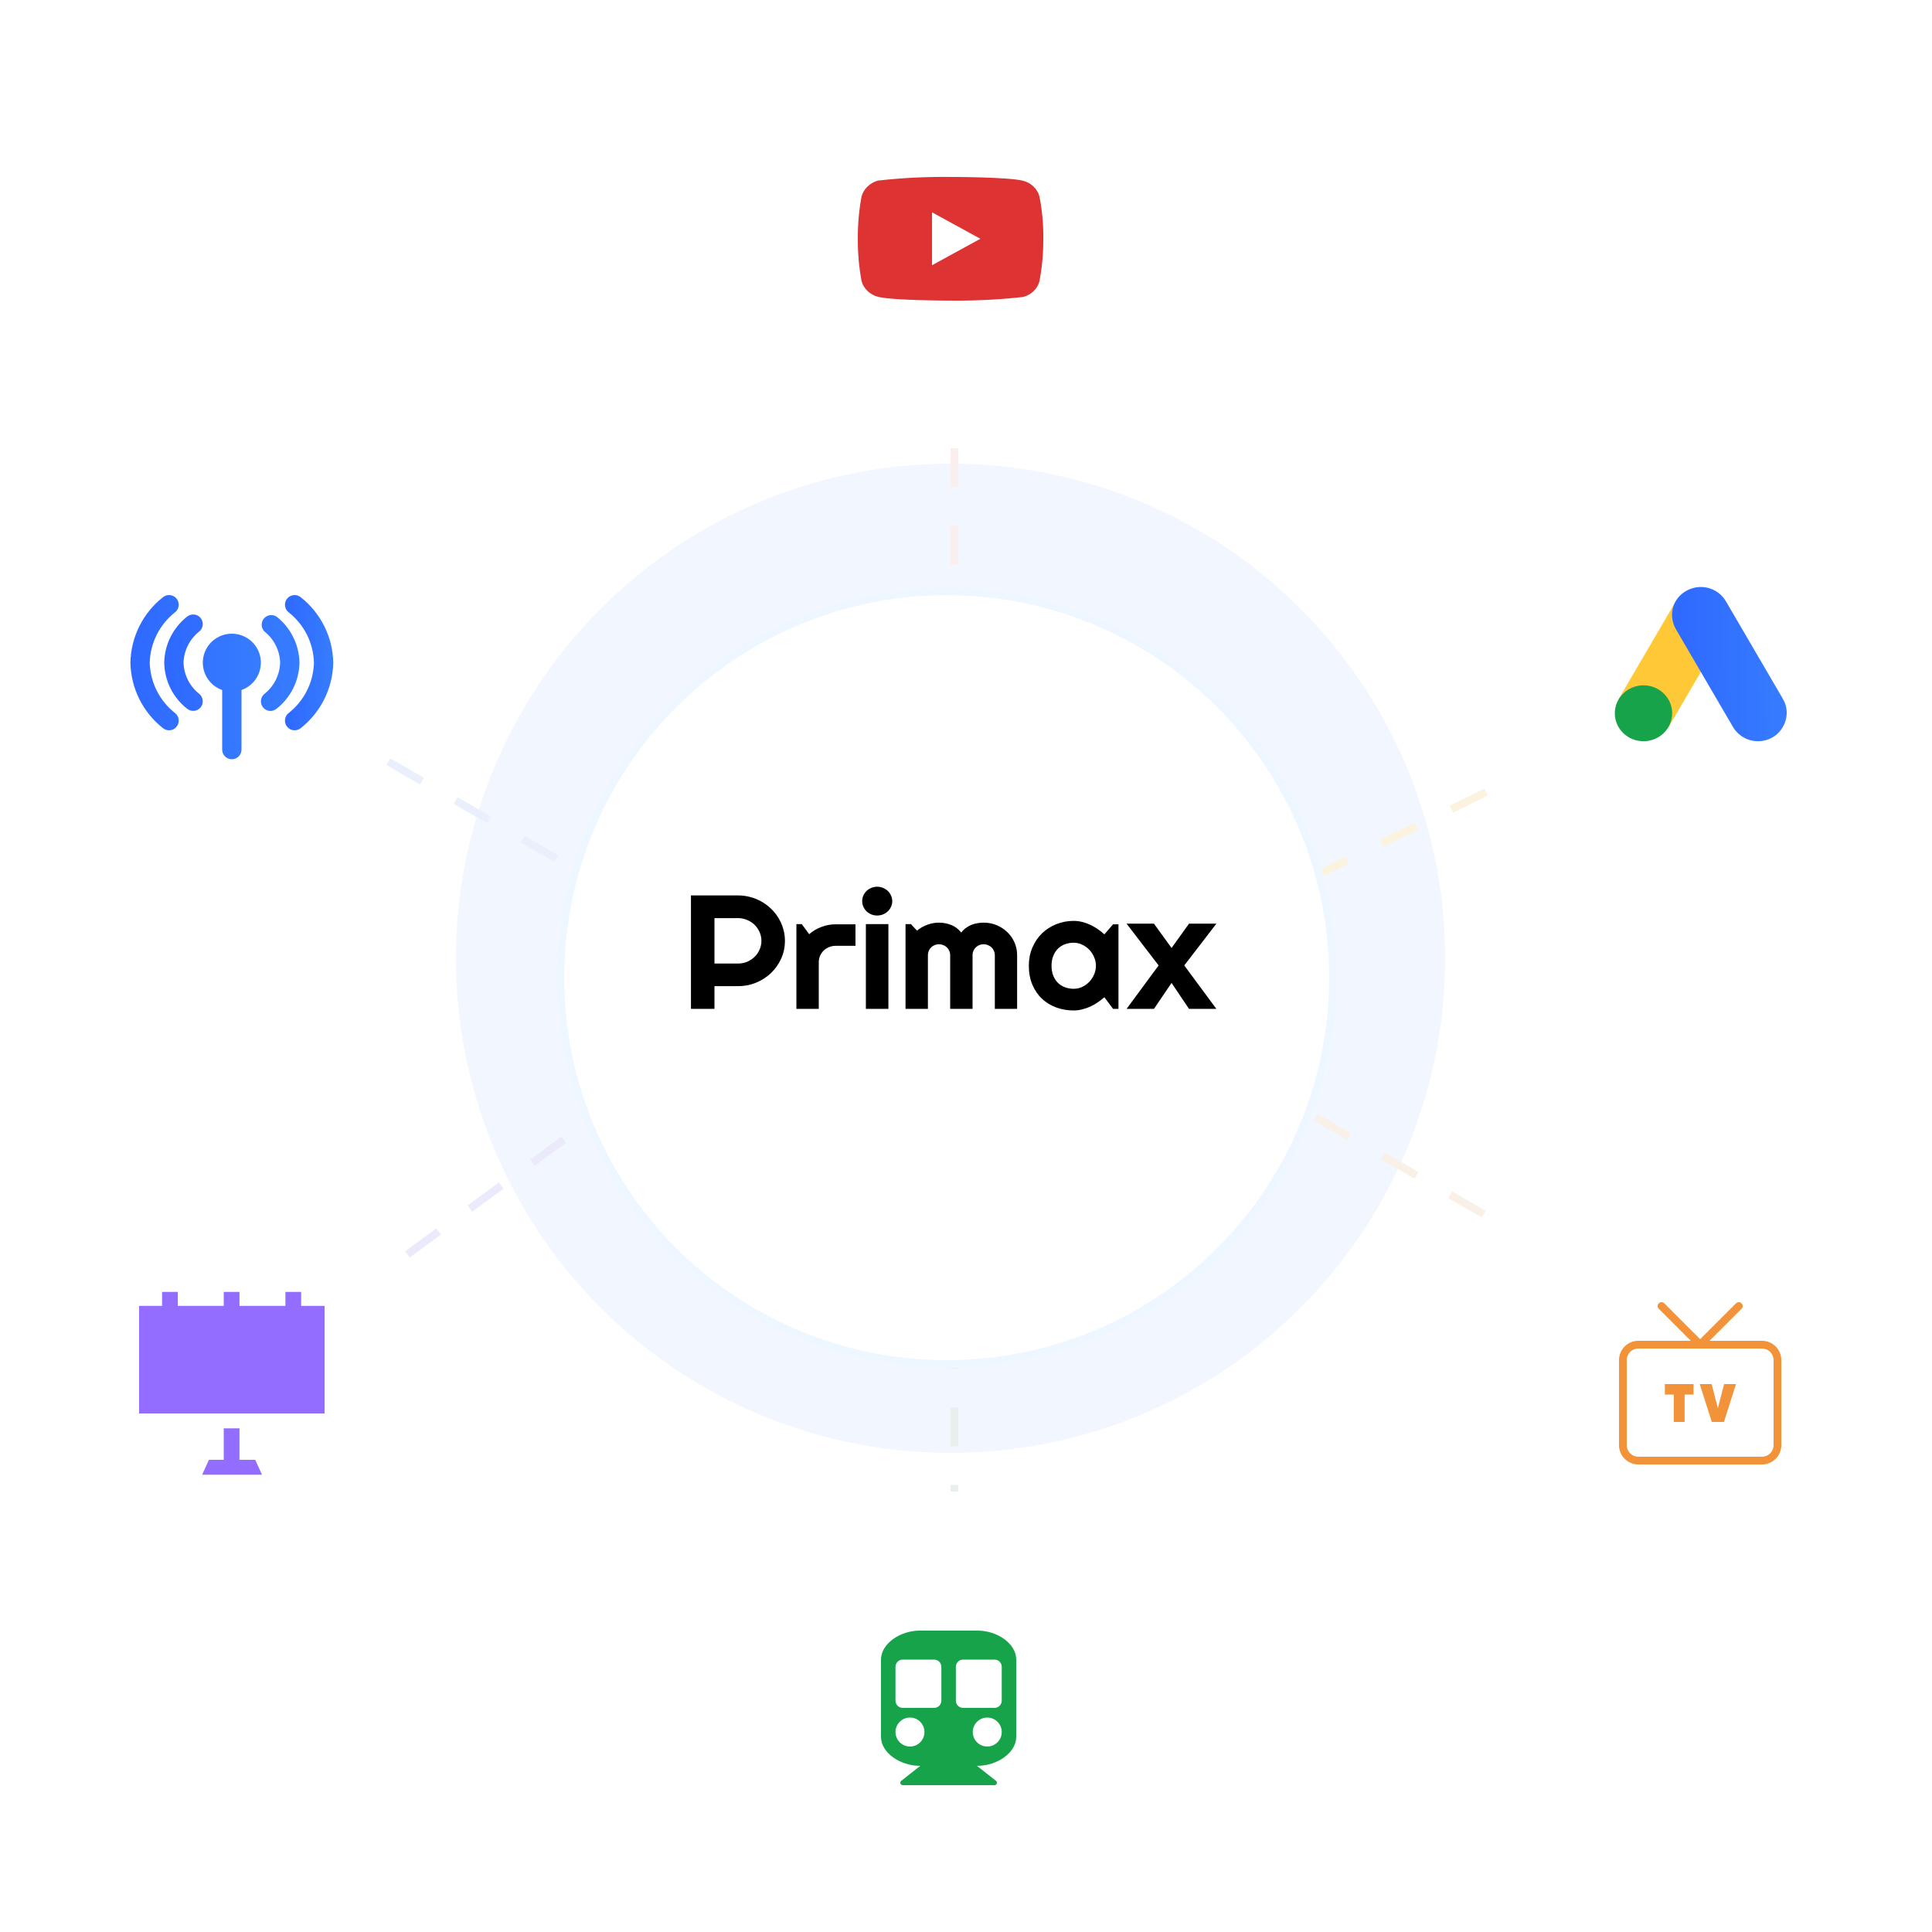 <svg width="498" height="498" viewBox="0 0 498 498" fill="none" xmlns="http://www.w3.org/2000/svg">
<ellipse cx="245.016" cy="247.008" rx="127.488" ry="127.488" fill="#F2F6FF"/>
<rect x="5.976" y="302.784" width="107.156" height="107.156" rx="34.069" fill="white"/>
<path fill-rule="evenodd" clip-rule="evenodd" d="M45.834 333.012H41.773V336.609H35.855V364.343H83.663V336.609H77.629V333.012H73.567V336.609H61.732V333.012H57.67V336.609H45.834V333.012ZM61.732 368.172H57.67V376.295H53.843L52.103 380.124H67.536L65.795 376.295H61.732V368.172Z" fill="#936DFF"/>
<rect x="191.232" y="384.456" width="107.156" height="107.156" rx="34.069" fill="white"/>
<g clip-path="url(#clip0_1206_10143)">
<rect width="34.86" height="39.84" transform="translate(227.089 420.312)" fill="white"/>
<path d="M261.949 427.782V447.702C261.949 451.734 257.154 455.172 251.832 455.172L256.732 459.041C257.195 459.406 256.935 460.152 256.346 460.152H232.691C232.102 460.152 231.844 459.405 232.306 459.041L237.206 455.172C231.899 455.172 227.089 451.745 227.089 447.702V427.782C227.089 423.656 232.069 420.312 237.049 420.312H251.989C257.047 420.312 261.949 423.656 261.949 427.782ZM242.651 438.365V429.65C242.651 428.618 241.815 427.782 240.784 427.782H232.691C231.66 427.782 230.824 428.618 230.824 429.65V438.365C230.824 439.396 231.66 440.232 232.691 440.232H240.784C241.815 440.232 242.651 439.396 242.651 438.365ZM258.214 438.365V429.65C258.214 428.618 257.378 427.782 256.346 427.782H248.254C247.222 427.782 246.386 428.618 246.386 429.65V438.365C246.386 439.396 247.222 440.232 248.254 440.232H256.346C257.378 440.232 258.214 439.396 258.214 438.365ZM254.479 442.722C252.416 442.722 250.744 444.394 250.744 446.457C250.744 448.52 252.416 450.192 254.479 450.192C256.542 450.192 258.214 448.52 258.214 446.457C258.214 444.394 256.542 442.722 254.479 442.722ZM234.559 442.722C232.496 442.722 230.824 444.394 230.824 446.457C230.824 448.52 232.496 450.192 234.559 450.192C236.622 450.192 238.294 448.52 238.294 446.457C238.294 444.394 236.622 442.722 234.559 442.722Z" fill="#16A34A"/>
</g>
<rect x="384.456" y="302.784" width="107.156" height="107.156" rx="34.069" fill="white"/>
<rect width="47.808" height="47.808" transform="translate(414.336 332.664)" fill="white"/>
<path d="M454.176 346.608H422.304C420.104 346.608 418.32 348.392 418.32 350.592V372.504C418.32 374.704 420.104 376.488 422.304 376.488H454.176C456.377 376.488 458.16 374.704 458.16 372.504V350.592C458.16 348.392 456.377 346.608 454.176 346.608Z" stroke="#F29339" stroke-width="2" stroke-linecap="round" stroke-linejoin="round"/>
<path d="M448.2 336.648L438.24 346.608L428.28 336.648" stroke="#F29339" stroke-width="2" stroke-linecap="round" stroke-linejoin="round"/>
<path d="M436.534 356.767V359.472H434.233V366.528H431.444V359.472H429.144V356.767H436.534Z" fill="#F29339"/>
<path d="M441.243 366.528L438.133 356.767H441.201L442.804 362.972L444.408 356.767H447.476L444.366 366.528H441.243Z" fill="#F29339"/>
<rect x="384.456" y="119.52" width="106.901" height="106.901" rx="33.988" fill="white"/>
<g clip-path="url(#clip1_1206_10143)">
<rect width="44.344" height="39.84" transform="translate(416.242 151.305)" fill="white"/>
<path d="M417.265 180.129L431.987 154.925C433.857 156.026 443.287 161.245 444.81 162.237L430.088 187.443C428.477 189.57 415.225 183.357 417.265 180.128V180.129V180.129Z" fill="#FFC837"/>
<path d="M459.559 180.129L444.836 154.926C442.778 151.501 438.346 150.256 434.705 152.279C431.064 154.302 429.955 158.66 432.013 162.238L446.736 187.444C448.794 190.867 453.227 192.112 456.867 190.089C460.349 188.066 461.617 183.554 459.559 180.132V180.129V180.129Z" fill="url(#paint0_linear_1206_10143)"/>
<path d="M423.632 191.063C427.714 191.063 431.022 187.837 431.022 183.857C431.022 179.877 427.714 176.65 423.632 176.65C419.551 176.65 416.242 179.877 416.242 183.857C416.242 187.837 419.551 191.063 423.632 191.063Z" fill="#16A34A"/>
</g>
<rect x="191.232" y="7.968" width="107.156" height="107.156" rx="34.069" fill="white"/>
<g clip-path="url(#clip2_1206_10143)">
<rect width="47.808" height="51.792" transform="translate(221.112 33.864)" fill="white"/>
<path d="M267.926 50.604C267.655 49.638 267.128 48.764 266.4 48.074C265.651 47.363 264.734 46.854 263.734 46.596C259.993 45.61 245.006 45.61 245.006 45.61C238.757 45.539 232.511 45.851 226.301 46.546C225.301 46.823 224.386 47.343 223.635 48.06C222.898 48.769 222.365 49.644 222.086 50.602C221.416 54.211 221.09 57.875 221.114 61.546C221.09 65.213 221.414 68.876 222.086 72.49C222.359 73.444 222.89 74.314 223.629 75.018C224.368 75.721 225.289 76.229 226.301 76.498C230.091 77.482 245.006 77.482 245.006 77.482C251.262 77.553 257.516 77.24 263.734 76.546C264.734 76.287 265.651 75.779 266.4 75.067C267.137 74.364 267.661 73.49 267.924 72.538C268.611 68.93 268.945 65.264 268.922 61.592C268.973 57.904 268.639 54.22 267.926 50.602V50.604ZM240.241 68.366V54.727L252.711 61.548L240.241 68.366Z" fill="#DD3333"/>
</g>
<rect x="5.976" y="119.52" width="106.901" height="106.901" rx="33.988" fill="white"/>
<rect width="59.76" height="59.76" transform="translate(29.88 143.424)" fill="white"/>
<path d="M59.76 163.344C57.996 163.341 56.288 163.963 54.938 165.099C53.589 166.235 52.685 167.813 52.387 169.551C52.088 171.29 52.415 173.078 53.309 174.599C54.203 176.12 55.606 177.275 57.27 177.861C57.258 178.002 57.258 178.143 57.27 178.284V193.224C57.27 193.884 57.533 194.518 57.999 194.985C58.467 195.452 59.1 195.714 59.76 195.714C60.421 195.714 61.054 195.452 61.521 194.985C61.988 194.518 62.25 193.884 62.25 193.224V178.284C62.262 178.143 62.262 178.002 62.25 177.861C63.914 177.275 65.318 176.12 66.212 174.599C67.105 173.078 67.432 171.29 67.134 169.551C66.836 167.813 65.932 166.235 64.582 165.099C63.233 163.963 61.524 163.341 59.76 163.344ZM38.595 170.814C38.663 168.293 39.288 165.818 40.424 163.567C41.561 161.316 43.181 159.343 45.169 157.791C45.677 157.369 45.997 156.761 46.058 156.103C46.118 155.445 45.915 154.789 45.492 154.28C45.283 154.029 45.026 153.821 44.737 153.668C44.447 153.516 44.13 153.422 43.804 153.392C43.146 153.331 42.49 153.534 41.982 153.957C39.428 155.973 37.353 158.531 35.906 161.446C34.459 164.361 33.677 167.561 33.615 170.814C33.677 174.068 34.459 177.267 35.906 180.182C37.353 183.097 39.428 185.655 41.982 187.671C42.233 187.881 42.524 188.038 42.837 188.135C43.149 188.232 43.478 188.267 43.804 188.237C44.13 188.207 44.447 188.113 44.737 187.96C45.026 187.808 45.283 187.599 45.492 187.348C45.702 187.096 45.859 186.805 45.956 186.493C46.053 186.18 46.088 185.851 46.058 185.525C46.028 185.199 45.934 184.882 45.781 184.593C45.629 184.303 45.421 184.046 45.169 183.837C43.181 182.285 41.561 180.313 40.424 178.061C39.288 175.81 38.663 173.335 38.595 170.814V170.814Z" fill="url(#paint1_linear_1206_10143)"/>
<path d="M71.314 158.962C70.804 158.623 70.188 158.484 69.583 158.571C68.977 158.657 68.425 158.964 68.031 159.432C67.637 159.9 67.429 160.496 67.447 161.107C67.464 161.719 67.706 162.302 68.126 162.747C69.357 163.71 70.361 164.932 71.066 166.326C71.772 167.72 72.162 169.252 72.21 170.814C72.162 172.376 71.772 173.908 71.066 175.303C70.361 176.697 69.357 177.919 68.126 178.882C67.741 179.211 67.466 179.65 67.337 180.141C67.208 180.631 67.231 181.149 67.405 181.625C67.578 182.102 67.892 182.514 68.306 182.807C68.72 183.1 69.213 183.259 69.72 183.264C70.305 183.258 70.869 183.047 71.314 182.667C73.11 181.25 74.57 179.452 75.586 177.402C76.602 175.352 77.15 173.102 77.19 170.814C77.15 168.527 76.602 166.276 75.586 164.227C74.57 162.177 73.11 160.378 71.314 158.962V158.962ZM51.693 159.261C51.267 158.762 50.663 158.452 50.011 158.396C49.358 158.34 48.71 158.543 48.206 158.962C46.41 160.378 44.951 162.177 43.934 164.227C42.918 166.276 42.37 168.527 42.33 170.814C42.37 173.102 42.918 175.352 43.934 177.402C44.951 179.452 46.41 181.25 48.206 182.667C48.71 183.085 49.358 183.289 50.011 183.233C50.663 183.177 51.267 182.866 51.693 182.368C52.111 181.864 52.315 181.216 52.258 180.563C52.203 179.911 51.892 179.307 51.394 178.882C50.163 177.919 49.16 176.697 48.454 175.303C47.748 173.908 47.358 172.376 47.31 170.814C47.358 169.252 47.748 167.72 48.454 166.326C49.16 164.932 50.163 163.71 51.394 162.747C51.892 162.322 52.203 161.717 52.258 161.065C52.315 160.412 52.111 159.764 51.693 159.261V159.261Z" fill="url(#paint2_linear_1206_10143)"/>
<path d="M77.538 153.957C77.286 153.748 76.996 153.59 76.683 153.493C76.37 153.396 76.041 153.361 75.715 153.392C75.389 153.422 75.073 153.516 74.783 153.668C74.493 153.821 74.236 154.029 74.027 154.28C73.818 154.532 73.66 154.823 73.563 155.136C73.466 155.448 73.432 155.777 73.462 156.103C73.492 156.429 73.586 156.746 73.738 157.036C73.891 157.325 74.099 157.582 74.351 157.791C76.339 159.343 77.959 161.316 79.095 163.567C80.232 165.818 80.856 168.293 80.924 170.814C80.856 173.335 80.232 175.81 79.095 178.061C77.959 180.313 76.339 182.285 74.351 183.837C73.842 184.259 73.522 184.867 73.462 185.525C73.401 186.184 73.604 186.839 74.027 187.348C74.45 187.856 75.057 188.176 75.715 188.237C76.374 188.297 77.029 188.094 77.538 187.671C80.092 185.655 82.167 183.097 83.614 180.182C85.06 177.267 85.843 174.068 85.904 170.814C85.843 167.561 85.06 164.361 83.614 161.446C82.167 158.531 80.092 155.973 77.538 153.957V153.957Z" fill="url(#paint3_linear_1206_10143)"/>
<line x1="246.016" y1="302.784" x2="246.016" y2="384.456" stroke="#E7F0EA" stroke-width="2" stroke-dasharray="10 10"/>
<line x1="246.016" y1="115.536" x2="246.016" y2="197.208" stroke="#FBEFED" stroke-width="2" stroke-dasharray="10 10"/>
<line x1="100.099" y1="196.342" x2="151.891" y2="226.222" stroke="#EAF0FB" stroke-width="2" stroke-dasharray="10 10"/>
<line x1="339.139" y1="287.974" x2="390.931" y2="317.854" stroke="#F9F0E8" stroke-width="2" stroke-dasharray="10 10"/>
<line x1="105.008" y1="323.342" x2="166.737" y2="278.074" stroke="#EBEAFB" stroke-width="2" stroke-dasharray="10 10"/>
<line x1="338.199" y1="226.19" x2="390.996" y2="200.294" stroke="#FBF3DE" stroke-width="2" stroke-dasharray="10 10"/>
<g filter="url(#filter0_d_1206_10143)">
<circle cx="244.02" cy="248.004" r="100.596" fill="white"/>
<circle cx="244.02" cy="248.004" r="99.596" stroke="#EEF6FF" stroke-width="2"/>
</g>
<g clip-path="url(#clip3_1206_10143)">
<rect width="139.44" height="51.792" transform="translate(175.296 219.12)" fill="white"/>
<path d="M184.165 236.66V248.366H190.226C191.057 248.366 191.839 248.217 192.571 247.918C193.303 247.605 193.943 247.184 194.492 246.653C195.042 246.123 195.471 245.504 195.781 244.797C196.104 244.077 196.266 243.315 196.266 242.513C196.266 241.711 196.104 240.956 195.781 240.249C195.471 239.529 195.042 238.903 194.492 238.373C193.943 237.843 193.303 237.428 192.571 237.129C191.839 236.816 191.057 236.66 190.226 236.66H184.165ZM184.165 260.052H178.104V230.807H190.226C191.339 230.807 192.409 230.95 193.436 231.235C194.464 231.507 195.422 231.901 196.309 232.418C197.21 232.921 198.026 233.533 198.758 234.254C199.505 234.961 200.138 235.749 200.659 236.619C201.194 237.489 201.602 238.421 201.884 239.413C202.18 240.406 202.327 241.439 202.327 242.513C202.327 244.118 202.011 245.634 201.377 247.061C200.743 248.475 199.878 249.712 198.779 250.773C197.681 251.833 196.393 252.67 194.915 253.281C193.451 253.893 191.888 254.199 190.226 254.199H184.165V260.052Z" fill="black"/>
<path d="M211.049 260.052H205.284V238.21H206.678L208.578 240.8C209.508 239.984 210.564 239.359 211.746 238.924C212.929 238.475 214.154 238.251 215.421 238.251H220.51V243.798H215.421C214.815 243.798 214.245 243.907 213.71 244.124C213.175 244.342 212.711 244.641 212.316 245.022C211.922 245.402 211.612 245.851 211.387 246.368C211.162 246.884 211.049 247.435 211.049 248.02V260.052Z" fill="black"/>
<path d="M229.993 232.275C229.993 232.792 229.887 233.275 229.676 233.723C229.479 234.172 229.204 234.566 228.852 234.906C228.5 235.232 228.085 235.498 227.606 235.702C227.142 235.892 226.642 235.987 226.107 235.987C225.572 235.987 225.065 235.892 224.586 235.702C224.122 235.498 223.713 235.232 223.361 234.906C223.023 234.566 222.749 234.172 222.538 233.723C222.341 233.275 222.242 232.792 222.242 232.275C222.242 231.772 222.341 231.296 222.538 230.848C222.749 230.385 223.023 229.991 223.361 229.665C223.713 229.325 224.122 229.06 224.586 228.869C225.065 228.665 225.572 228.563 226.107 228.563C226.642 228.563 227.142 228.665 227.606 228.869C228.085 229.06 228.5 229.325 228.852 229.665C229.204 229.991 229.479 230.385 229.676 230.848C229.887 231.296 229.993 231.772 229.993 232.275ZM229 260.052H223.192V238.21H229V260.052Z" fill="black"/>
<path d="M262.177 260.052H256.433V246.184C256.433 245.804 256.355 245.443 256.201 245.103C256.06 244.763 255.856 244.464 255.588 244.206C255.321 243.948 255.011 243.751 254.659 243.615C254.307 243.465 253.934 243.39 253.54 243.39C253.145 243.39 252.772 243.465 252.42 243.615C252.082 243.751 251.78 243.948 251.512 244.206C251.259 244.464 251.055 244.763 250.9 245.103C250.759 245.443 250.689 245.804 250.689 246.184V260.052H244.923V246.184C244.923 245.804 244.846 245.443 244.691 245.103C244.55 244.763 244.346 244.464 244.079 244.206C243.811 243.948 243.501 243.751 243.149 243.615C242.797 243.465 242.424 243.39 242.03 243.39C241.636 243.39 241.263 243.465 240.911 243.615C240.573 243.751 240.27 243.948 240.003 244.206C239.749 244.464 239.545 244.763 239.39 245.103C239.249 245.443 239.179 245.804 239.179 246.184V260.052H233.414V238.21H234.808L236.37 239.882C237.173 239.23 238.053 238.727 239.01 238.373C239.982 238.006 240.988 237.823 242.03 237.823C243.086 237.823 244.114 238.013 245.113 238.394C246.127 238.774 247.014 239.434 247.774 240.372C248.126 239.91 248.528 239.515 248.978 239.189C249.429 238.863 249.9 238.598 250.393 238.394C250.9 238.19 251.421 238.047 251.956 237.965C252.491 237.87 253.019 237.823 253.54 237.823C254.736 237.823 255.856 238.04 256.897 238.475C257.953 238.91 258.869 239.508 259.643 240.27C260.431 241.018 261.051 241.901 261.501 242.921C261.952 243.941 262.177 245.029 262.177 246.184V260.052Z" fill="black"/>
<path d="M288.301 260.052H286.907L284.668 257.054C284.119 257.53 283.535 257.979 282.915 258.4C282.31 258.808 281.669 259.169 280.994 259.481C280.318 259.781 279.621 260.018 278.903 260.195C278.199 260.372 277.481 260.46 276.749 260.46C275.158 260.46 273.659 260.202 272.251 259.685C270.857 259.169 269.632 258.421 268.576 257.442C267.534 256.449 266.711 255.239 266.105 253.812C265.5 252.384 265.197 250.759 265.197 248.937C265.197 247.238 265.5 245.681 266.105 244.267C266.711 242.84 267.534 241.616 268.576 240.596C269.632 239.576 270.857 238.788 272.251 238.23C273.659 237.659 275.158 237.374 276.749 237.374C277.481 237.374 278.206 237.462 278.924 237.639C279.642 237.816 280.339 238.06 281.015 238.373C281.691 238.686 282.331 239.053 282.937 239.474C283.556 239.896 284.133 240.351 284.668 240.841L286.907 238.251H288.301V260.052ZM282.493 248.937C282.493 248.176 282.338 247.442 282.028 246.735C281.733 246.014 281.325 245.382 280.804 244.838C280.283 244.281 279.67 243.839 278.966 243.513C278.276 243.173 277.537 243.003 276.749 243.003C275.96 243.003 275.214 243.132 274.51 243.39C273.82 243.649 273.215 244.029 272.694 244.532C272.187 245.035 271.786 245.661 271.49 246.409C271.195 247.143 271.047 247.986 271.047 248.937C271.047 249.889 271.195 250.739 271.49 251.487C271.786 252.221 272.187 252.84 272.694 253.343C273.215 253.846 273.82 254.226 274.51 254.485C275.214 254.743 275.96 254.872 276.749 254.872C277.537 254.872 278.276 254.709 278.966 254.383C279.67 254.043 280.283 253.601 280.804 253.057C281.325 252.5 281.733 251.867 282.028 251.16C282.338 250.44 282.493 249.699 282.493 248.937Z" fill="black"/>
<path d="M313.537 260.052H306.484L301.985 253.363L297.445 260.052H290.391L298.649 248.856L290.391 238.088H297.445L301.985 244.349L306.484 238.088H313.537L305.259 248.856L313.537 260.052Z" fill="black"/>
<path d="M331.43 256.545C331.43 257.029 331.335 257.483 331.143 257.907C330.952 258.331 330.69 258.704 330.358 259.025C330.031 259.34 329.648 259.59 329.209 259.775C328.77 259.96 328.299 260.052 327.798 260.052H321.741V248.354H327.798C328.299 248.354 328.77 248.447 329.209 248.632C329.648 248.816 330.031 249.069 330.358 249.39C330.69 249.706 330.952 250.075 331.143 250.5C331.335 250.924 331.43 251.378 331.43 251.862C331.43 252.08 331.399 252.303 331.338 252.531C331.276 252.759 331.188 252.98 331.076 253.192C330.963 253.404 330.828 253.597 330.67 253.771C330.513 253.945 330.338 254.089 330.146 254.203C330.344 254.307 330.521 254.448 330.679 254.628C330.836 254.802 330.971 254.995 331.084 255.207C331.197 255.419 331.281 255.642 331.338 255.876C331.399 256.104 331.43 256.327 331.43 256.545ZM324.166 257.711H327.798C327.967 257.711 328.125 257.681 328.271 257.621C328.418 257.562 328.544 257.48 328.651 257.377C328.764 257.268 328.851 257.143 328.913 257.001C328.975 256.86 329.006 256.708 329.006 256.545C329.006 256.381 328.975 256.229 328.913 256.088C328.851 255.946 328.764 255.824 328.651 255.721C328.544 255.612 328.418 255.528 328.271 255.468C328.125 255.408 327.967 255.378 327.798 255.378H324.166V257.711ZM324.166 253.037H327.798C327.967 253.037 328.125 253.007 328.271 252.947C328.418 252.887 328.544 252.806 328.651 252.702C328.764 252.594 328.851 252.468 328.913 252.327C328.975 252.18 329.006 252.025 329.006 251.862C329.006 251.699 328.975 251.547 328.913 251.405C328.851 251.264 328.764 251.141 328.651 251.038C328.544 250.929 328.418 250.845 328.271 250.785C328.125 250.725 327.967 250.695 327.798 250.695H324.166V253.037Z" fill="#FF0000"/>
<path d="M336.617 257.915C336.707 257.942 336.797 257.961 336.887 257.972C336.978 257.978 337.068 257.98 337.158 257.98C337.383 257.98 337.6 257.95 337.808 257.891C338.017 257.831 338.211 257.747 338.391 257.638C338.577 257.524 338.74 257.388 338.881 257.23C339.027 257.067 339.146 256.887 339.236 256.691L340.925 258.331C340.711 258.625 340.464 258.889 340.182 259.122C339.906 259.356 339.605 259.555 339.278 259.718C338.957 259.881 338.616 260.003 338.256 260.085C337.901 260.172 337.535 260.216 337.158 260.216C336.521 260.216 335.922 260.101 335.358 259.873C334.801 259.645 334.311 259.326 333.889 258.919C333.472 258.511 333.142 258.027 332.9 257.466C332.658 256.901 332.537 256.281 332.537 255.606C332.537 254.916 332.658 254.285 332.9 253.714C333.142 253.143 333.472 252.656 333.889 252.254C334.311 251.851 334.801 251.538 335.358 251.315C335.922 251.092 336.521 250.981 337.158 250.981C337.535 250.981 337.904 251.025 338.264 251.112C338.625 251.199 338.966 251.324 339.287 251.487C339.613 251.65 339.917 251.851 340.199 252.09C340.48 252.324 340.728 252.588 340.942 252.882L336.617 257.915ZM337.8 253.322C337.693 253.284 337.586 253.26 337.479 253.249C337.377 253.238 337.27 253.233 337.158 253.233C336.842 253.233 336.544 253.29 336.262 253.404C335.986 253.513 335.744 253.67 335.536 253.877C335.333 254.084 335.173 254.334 335.054 254.628C334.936 254.916 334.877 255.242 334.877 255.606C334.877 255.688 334.88 255.78 334.885 255.884C334.897 255.987 334.911 256.093 334.928 256.202C334.95 256.305 334.976 256.406 335.004 256.504C335.032 256.602 335.068 256.689 335.114 256.765L337.8 253.322Z" fill="#FF0000"/>
<path d="M346.644 260.052C346.087 260.052 345.563 259.952 345.073 259.751C344.583 259.544 344.152 259.264 343.781 258.91C343.414 258.551 343.124 258.135 342.91 257.662C342.702 257.189 342.598 256.683 342.598 256.145V253.551H341.474V251.332H342.598V247.84H344.896V251.332H348.393V253.551H344.896V256.145C344.896 256.379 344.941 256.599 345.031 256.806C345.121 257.007 345.245 257.184 345.402 257.336C345.56 257.488 345.746 257.611 345.96 257.703C346.174 257.79 346.402 257.834 346.644 257.834H348.393V260.052H346.644Z" fill="#FF0000"/>
<path d="M358.454 260.052H357.896L357.001 258.853C356.781 259.044 356.547 259.223 356.3 259.392C356.057 259.555 355.801 259.699 355.531 259.824C355.261 259.944 354.982 260.039 354.695 260.11C354.413 260.18 354.126 260.216 353.833 260.216C353.197 260.216 352.597 260.112 352.034 259.906C351.476 259.699 350.986 259.4 350.564 259.008C350.147 258.611 349.818 258.127 349.575 257.556C349.333 256.985 349.212 256.335 349.212 255.606C349.212 254.927 349.333 254.304 349.575 253.738C349.818 253.167 350.147 252.678 350.564 252.27C350.986 251.862 351.476 251.547 352.034 251.324C352.597 251.095 353.197 250.981 353.833 250.981C354.126 250.981 354.416 251.016 354.703 251.087C354.99 251.158 355.269 251.256 355.539 251.381C355.81 251.506 356.066 251.653 356.308 251.821C356.556 251.99 356.787 252.172 357.001 252.368L357.896 251.332H358.454V260.052ZM356.131 255.606C356.131 255.302 356.069 255.008 355.945 254.725C355.827 254.437 355.663 254.184 355.455 253.967C355.246 253.744 355.001 253.567 354.72 253.436C354.444 253.301 354.148 253.233 353.833 253.233C353.518 253.233 353.219 253.284 352.938 253.388C352.662 253.491 352.419 253.643 352.211 253.844C352.008 254.046 351.848 254.296 351.73 254.595C351.611 254.889 351.552 255.226 351.552 255.606C351.552 255.987 351.611 256.327 351.73 256.626C351.848 256.92 352.008 257.167 352.211 257.369C352.419 257.57 352.662 257.722 352.938 257.825C353.219 257.929 353.518 257.98 353.833 257.98C354.148 257.98 354.444 257.915 354.72 257.785C355.001 257.649 355.246 257.472 355.455 257.254C355.663 257.031 355.827 256.778 355.945 256.496C356.069 256.207 356.131 255.911 356.131 255.606Z" fill="#FF0000"/>
</g>
<defs>
<filter id="filter0_d_1206_10143" x="133.424" y="141.408" width="221.192" height="221.192" filterUnits="userSpaceOnUse" color-interpolation-filters="sRGB">
<feFlood flood-opacity="0" result="BackgroundImageFix"/>
<feColorMatrix in="SourceAlpha" type="matrix" values="0 0 0 0 0 0 0 0 0 0 0 0 0 0 0 0 0 0 127 0" result="hardAlpha"/>
<feOffset dy="4"/>
<feGaussianBlur stdDeviation="5"/>
<feComposite in2="hardAlpha" operator="out"/>
<feColorMatrix type="matrix" values="0 0 0 0 0 0 0 0 0 0 0 0 0 0 0 0 0 0 0.05 0"/>
<feBlend mode="normal" in2="BackgroundImageFix" result="effect1_dropShadow_1206_10143"/>
<feBlend mode="normal" in="SourceGraphic" in2="effect1_dropShadow_1206_10143" result="shape"/>
</filter>
<linearGradient id="paint0_linear_1206_10143" x1="430.987" y1="151.305" x2="459.754" y2="150.94" gradientUnits="userSpaceOnUse">
<stop stop-color="#2F69FF"/>
<stop offset="1" stop-color="#367CFF"/>
</linearGradient>
<linearGradient id="paint1_linear_1206_10143" x1="33.615" y1="153.381" x2="66.336" y2="152.937" gradientUnits="userSpaceOnUse">
<stop stop-color="#2F69FF"/>
<stop offset="1" stop-color="#367CFF"/>
</linearGradient>
<linearGradient id="paint2_linear_1206_10143" x1="42.33" y1="158.387" x2="76.238" y2="157.576" gradientUnits="userSpaceOnUse">
<stop stop-color="#2F69FF"/>
<stop offset="1" stop-color="#367CFF"/>
</linearGradient>
<linearGradient id="paint3_linear_1206_10143" x1="73.451" y1="153.381" x2="85.571" y2="153.307" gradientUnits="userSpaceOnUse">
<stop stop-color="#2F69FF"/>
<stop offset="1" stop-color="#367CFF"/>
</linearGradient>
<clipPath id="clip0_1206_10143">
<rect width="34.86" height="39.84" fill="white" transform="translate(227.089 420.312)"/>
</clipPath>
<clipPath id="clip1_1206_10143">
<rect width="44.344" height="39.84" fill="white" transform="translate(416.242 151.305)"/>
</clipPath>
<clipPath id="clip2_1206_10143">
<rect width="47.808" height="51.792" fill="white" transform="translate(221.112 33.864)"/>
</clipPath>
<clipPath id="clip3_1206_10143">
<rect width="139.44" height="51.792" fill="white" transform="translate(175.296 219.12)"/>
</clipPath>
</defs>
</svg>
